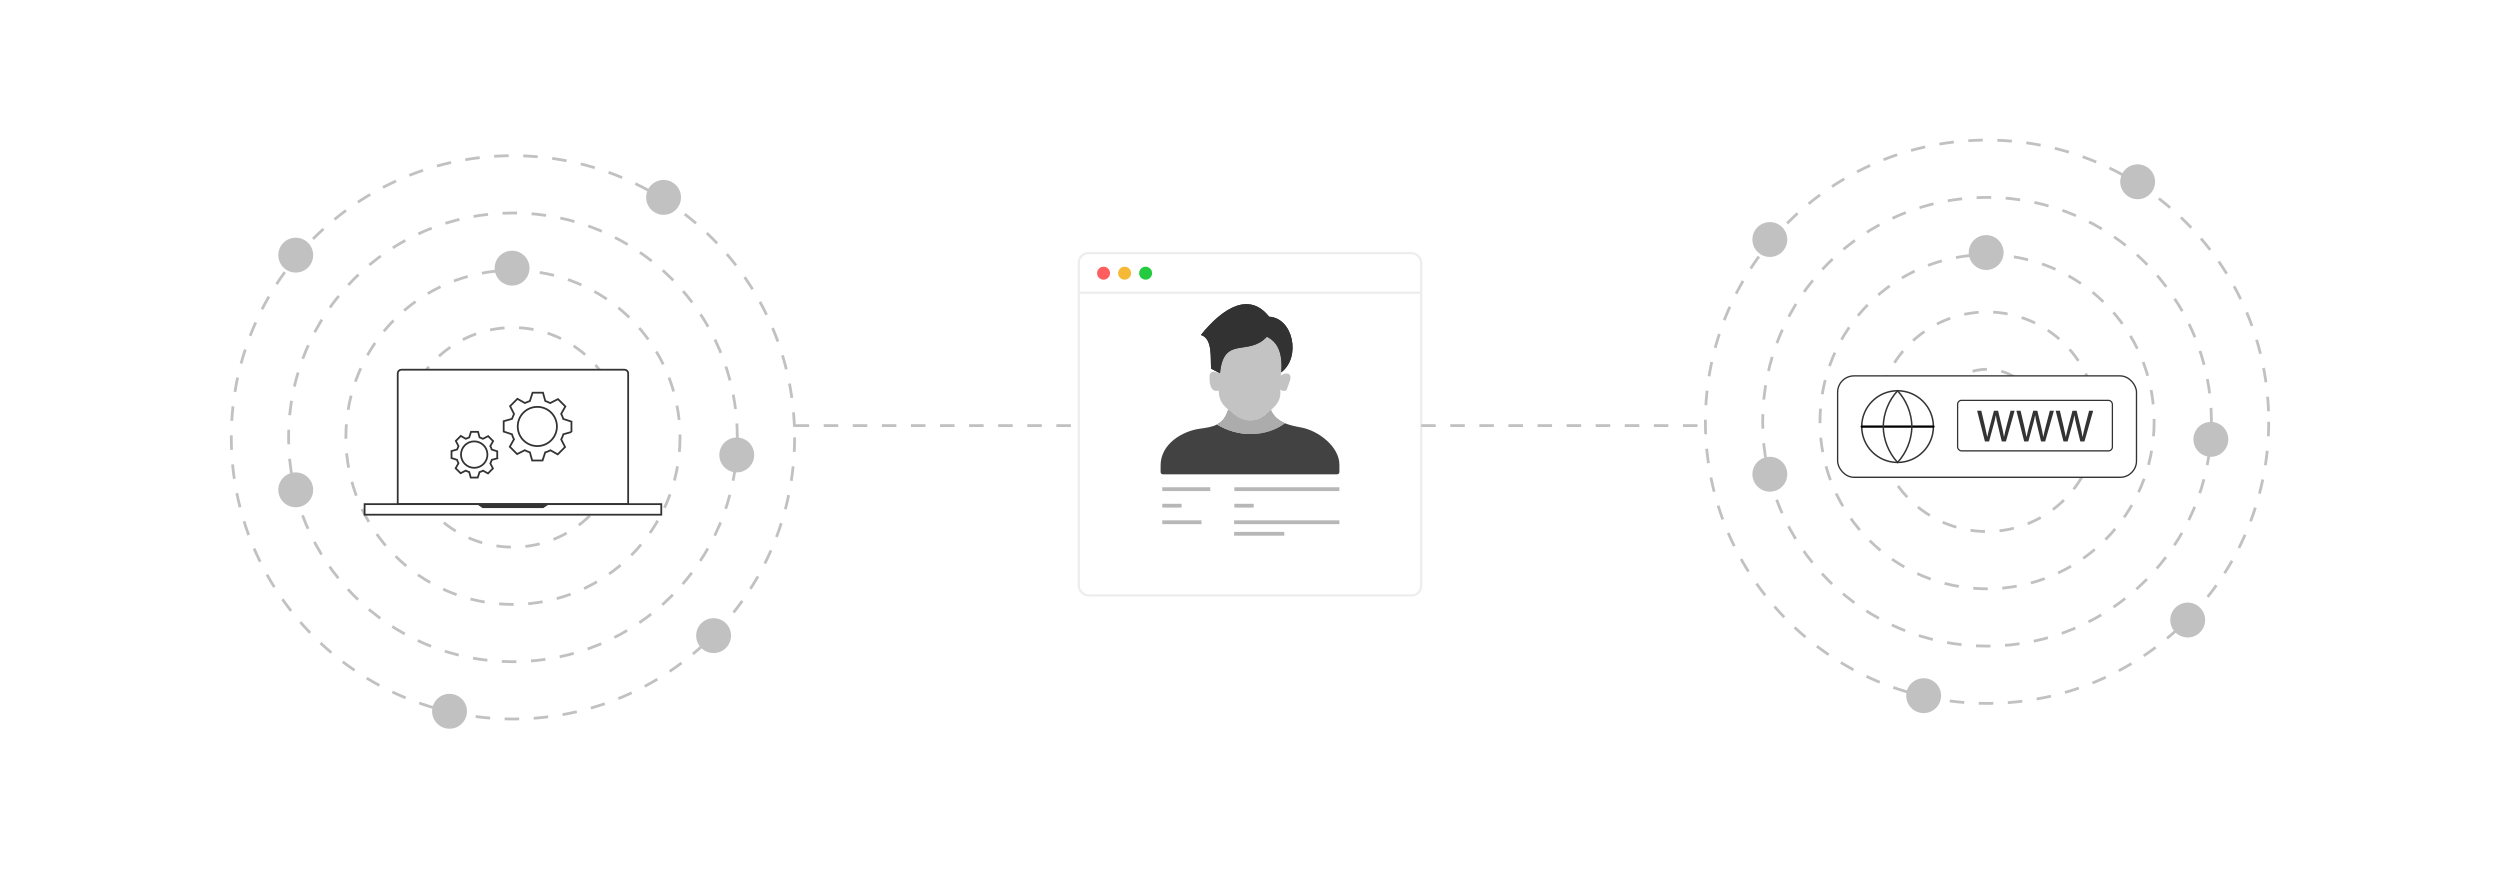 <?xml version="1.0" encoding="UTF-8"?><svg id="Federated-Identity-Management" xmlns="http://www.w3.org/2000/svg" xmlns:xlink="http://www.w3.org/1999/xlink" viewBox="0 0 860 298.867"><defs><filter id="drop-shadow-1" filterUnits="userSpaceOnUse"><feOffset dx="0" dy="6.998"/><feGaussianBlur result="blur" stdDeviation="5.443"/><feFlood flood-color="#333" flood-opacity=".05"/><feComposite in2="blur" operator="in"/><feComposite in="SourceGraphic"/></filter></defs><g filter="url(#drop-shadow-1)"><rect x="371.109" y="80.064" width="117.781" height="117.756" rx="3.295" ry="3.295" fill="#fff" stroke="#ededed" stroke-miterlimit="10" stroke-width=".778"/><line x1="371.109" y1="93.704" x2="488.891" y2="93.704" fill="none" stroke="#ededed" stroke-miterlimit="10" stroke-width=".778"/><circle cx="379.626" cy="86.975" r="2.23" fill="#ff5d5e" stroke-width="0"/><circle cx="386.86" cy="86.975" r="2.23" fill="#f5b935" stroke-width="0"/><circle cx="394.094" cy="86.975" r="2.23" fill="#24cb3f" stroke-width="0"/></g><path d="M437.159,141.122c1.987,4.423,6.68,5.204,10.637,5.969,5.788,1.118,12.959,6.584,12.959,12.778v2.524c-.001.427-.347.773-.774.773h-59.962c-.427-0-.773-.346-.774-.773v-2.284c0-7.443,7.526-11.839,13.607-12.652,4.425-.592,8.107-1.192,9.664-6.54.403.353.826.709,1.258,1.093,4.031,3.583,8.572,3.739,12.455-.006.319-.309.631-.599.93-.882h-0Z" fill="#424242" stroke-width="0"/><path d="M437.159,141.123c1.04,2.313,2.82,3.631,4.846,4.47-6.854,5.028-16.316,4.738-23.364.441,2.135-1.15,3.204-2.815,3.874-5.118.403.353.828.709,1.26,1.094,4.031,3.583,8.572,3.739,12.455-.006.319-.309.631-.599.93-.881h-0Z" fill="#acacac" stroke-width="0"/><path d="M430.381,149.309c-4.099.018-8.221-1.13-11.741-3.276,2.127-1.145,3.223-2.837,3.875-5.118.404.353.827.709,1.259,1.094,2.117,1.882,4.377,2.818,6.607,2.741v4.558Z" fill="#b7b7b7" stroke-width="0"/><path d="M416.147,128.868c.532-1.522,1.768-1.033,3.531-.389l-.016-.078.016.009c1.244-13.062,9.588-5.773,15.931-12.36l.214-.17c.369.184.73.385,1.08.602,2.704,1.817,4.343,5.127,3.853,11.598l.017-.014c-.052.382-.11.763-.175,1.143,1.603-1.215,3.913-1.101,3.187,1.588l-.993,2.811c-.238.674-.396.918-1.247.872-.375-.021-.753-.165-1.13-.414.348,4.148-1.666,5.502-4.186,7.935-3.882,3.747-8.425,3.592-12.454.007-2.361-2.099-4.457-3.374-4.562-7.69-.611.188-1.19.222-1.695-.066-1.008-.573-1.374-2.241-1.429-3.309-.023-.429-.005-1.638.057-2.075l-0.0 0Z" fill="#c3c3c3" fill-rule="evenodd" stroke-width="0"/><path d="M413.1,115.229c7.775-9.608,16.737-14.833,23.466-6.286,8.246.433,11.107,13.888,4.19,19.138.554-7.308-1.609-10.586-4.955-12.233-6.367,6.943-14.867-.631-16.124,12.563l-3.051-1.589c-.303-3.784.583-10.349-3.526-11.592v0Z" fill="#323232" fill-rule="evenodd" stroke-width="0"/><path d="M437.218,141.122c1.04,2.313,2.82,3.631,4.846,4.47-6.854,5.028-16.316,4.738-23.364.441,2.135-1.15,3.204-2.815,3.874-5.118.403.353.828.709,1.26,1.094,4.031,3.583,8.572,3.739,12.455-.006.319-.309.631-.599.93-.881h-0Z" fill="#acacac" stroke-width="0"/><path d="M413.1,115.229c7.775-9.608,16.737-14.833,23.466-6.286,8.246.433,11.107,13.888,4.19,19.138.554-7.308-1.609-10.586-4.955-12.233-6.367,6.943-14.867-.631-16.124,12.563l-3.051-1.589c-.303-3.784.583-10.349-3.526-11.592v0Z" fill="#323232" fill-rule="evenodd" stroke-width="0"/><line x1="399.818" y1="168.271" x2="416.343" y2="168.271" fill="none" stroke="#b7b7b7" stroke-miterlimit="10" stroke-width="1.308"/><line x1="424.618" y1="168.271" x2="460.755" y2="168.271" fill="none" stroke="#b7b7b7" stroke-miterlimit="10" stroke-width="1.308"/><line x1="399.818" y1="173.961" x2="406.476" y2="173.961" fill="none" stroke="#b7b7b7" stroke-miterlimit="10" stroke-width="1.308"/><line x1="399.818" y1="179.65" x2="413.303" y2="179.65" fill="none" stroke="#b7b7b7" stroke-miterlimit="10" stroke-width="1.308"/><line x1="424.533" y1="179.65" x2="460.755" y2="179.65" fill="none" stroke="#b7b7b7" stroke-miterlimit="10" stroke-width="1.308"/><line x1="424.533" y1="183.624" x2="441.797" y2="183.624" fill="none" stroke="#b7b7b7" stroke-miterlimit="10" stroke-width="1.308"/><line x1="424.618" y1="173.961" x2="431.275" y2="173.961" fill="none" stroke="#b7b7b7" stroke-miterlimit="10" stroke-width="1.308"/><circle cx="176.453" cy="150.449" r="96.891" fill="#fff" stroke="#c1c1c1" stroke-dasharray="0 0 5.002 5.002" stroke-miterlimit="10" stroke-width=".967"/><path d="M253.635,150.448c0,42.629-34.557,77.183-77.183,77.183s-77.181-34.555-77.181-77.183c0-42.626,34.555-77.181,77.181-77.181s77.183,34.555,77.183,77.181Z" fill="#fff" stroke="#c1c1c1" stroke-dasharray="0 0 5.002 5.002" stroke-miterlimit="10" stroke-width=".967"/><path d="M233.926,150.447c0,31.746-25.735,57.476-57.476,57.476s-57.471-25.73-57.471-57.476c0-31.741,25.73-57.471,57.471-57.471s57.476,25.73,57.476,57.471Z" fill="#fff" stroke="#c1c1c1" stroke-dasharray="0 0 5.002 5.002" stroke-miterlimit="10" stroke-width=".967"/><path d="M214.217,150.445c0,20.863-16.912,37.768-37.768,37.768s-37.76-16.905-37.76-37.768c0-20.855,16.905-37.76,37.76-37.76s37.768,16.905,37.768,37.76Z" fill="#fff" stroke="#c1c1c1" stroke-dasharray="0 0 5.002 5.002" stroke-miterlimit="10" stroke-width=".967"/><path d="M194.508,150.444c0,9.98-8.09,18.06-18.06,18.06-9.97,0-18.05-8.08-18.05-18.06,0-9.97,8.08-18.05,18.05-18.05,9.97,0,18.06,8.08,18.06,18.05Z" fill="#fff" stroke="#c1c1c1" stroke-dasharray="0 0 5.002 5.002" stroke-miterlimit="10" stroke-width=".967"/><circle cx="101.733" cy="87.766" r="5.999" fill="#c1c1c1" stroke-width="0"/><circle cx="101.733" cy="168.504" r="5.999" fill="#c1c1c1" stroke-width="0"/><circle cx="154.641" cy="244.679" r="5.999" fill="#c1c1c1" stroke-width="0"/><circle cx="253.445" cy="156.505" r="5.999" fill="#c1c1c1" stroke-width="0"/><circle cx="228.266" cy="67.9" r="5.999" fill="#c1c1c1" stroke-width="0"/><circle cx="176.15" cy="92.24" r="5.999" fill="#c1c1c1" stroke-width="0"/><circle cx="245.477" cy="218.656" r="5.999" fill="#c1c1c1" stroke-width="0"/><path d="M138.067,127.181h76.771c.689,0,1.249.56,1.249,1.249v44.991h-79.27v-44.991c0-.689.56-1.249,1.249-1.249Z" fill="#fff" stroke="#333" stroke-miterlimit="10" stroke-width=".618"/><rect x="125.423" y="173.422" width="102.06" height="3.633" fill="#fff" stroke="#333" stroke-miterlimit="10" stroke-width=".618"/><polygon points="186.909 174.767 165.997 174.767 164.005 173.422 188.901 173.422 186.909 174.767" fill="#333" stroke-width="0"/><path d="M171.051,157.663l-.003-2.41-1.892-.62c-.122-.405-.285-.8-.491-1.178l.968-1.721-1.706-1.702-1.805.914c-.378-.201-1.146-.479-1.146-.479l-.538-1.922-2.41.003-.631,1.924-1.149.47-1.74-.979-1.702,1.706.915,1.806-.48,1.145-1.922.538.003,2.41,1.913.627c.118.4.275.79.475,1.163l-.973,1.729,1.706,1.702,1.773-.898c.381.209.78.377,1.189.5l.528,1.886,2.41-.003.612-1.867c.418-.122.825-.289,1.215-.5l1.693.953,1.702-1.706-.89-1.757c.209-.387.373-.791.495-1.205l1.883-.527ZM163.248,160.927c-2.513.065-4.599-1.915-4.664-4.428s1.915-4.599,4.428-4.664c2.513-.065,4.599,1.915,4.664,4.428.065,2.513-1.915,4.599-4.428,4.664Z" fill="none" stroke="#333" stroke-miterlimit="10" stroke-width=".618"/><path d="M196.583,148.606l-.004-3.572-2.805-.919c-.18-.6-.423-1.185-.728-1.747l1.435-2.551-2.529-2.523-2.676,1.355c-.56-.299-1.699-.711-1.699-.711l-.797-2.849-3.572.004-.935,2.852-1.703.697-2.579-1.451-2.523,2.529,1.356,2.677-.712,1.697-2.849.797.004,3.572,2.835.929c.174.592.408,1.171.704,1.725l-1.442,2.563,2.529,2.523,2.628-1.331c.565.31,1.155.558,1.762.741l.782,2.795,3.572-.004.907-2.768c.619-.181,1.223-.429,1.8-.741l2.509,1.412,2.523-2.529-1.319-2.605c.31-.573.553-1.172.733-1.786l2.791-.781ZM185.016,153.444c-3.725.097-6.816-2.839-6.913-6.563-.097-3.725,2.839-6.816,6.563-6.913,3.725-.097,6.816,2.839,6.913,6.563.097,3.725-2.839,6.816-6.563,6.913Z" fill="none" stroke="#333" stroke-miterlimit="10" stroke-width=".618"/><circle cx="683.547" cy="145.08" r="96.891" fill="#fff" stroke="#c1c1c1" stroke-dasharray="0 0 5.002 5.002" stroke-miterlimit="10" stroke-width=".967"/><path d="M760.729,145.079c0,42.629-34.557,77.183-77.183,77.183s-77.181-34.555-77.181-77.183c0-42.626,34.555-77.181,77.181-77.181s77.183,34.555,77.183,77.181Z" fill="#fff" stroke="#c1c1c1" stroke-dasharray="0 0 5.002 5.002" stroke-miterlimit="10" stroke-width=".967"/><path d="M741.02,145.078c0,31.746-25.735,57.476-57.476,57.476s-57.471-25.73-57.471-57.476c0-31.741,25.73-57.471,57.471-57.471s57.476,25.73,57.476,57.471Z" fill="#fff" stroke="#c1c1c1" stroke-dasharray="0 0 5.002 5.002" stroke-miterlimit="10" stroke-width=".967"/><path d="M721.311,145.076c0,20.863-16.912,37.768-37.768,37.768s-37.76-16.905-37.76-37.768c0-20.855,16.905-37.76,37.76-37.76s37.768,16.905,37.768,37.76Z" fill="#fff" stroke="#c1c1c1" stroke-dasharray="0 0 5.002 5.002" stroke-miterlimit="10" stroke-width=".967"/><path d="M701.602,145.075c0,9.98-8.09,18.06-18.06,18.06-9.97,0-18.05-8.08-18.05-18.06,0-9.97,8.08-18.05,18.05-18.05,9.97,0,18.06,8.08,18.06,18.05Z" fill="#fff" stroke="#c1c1c1" stroke-dasharray="0 0 5.002 5.002" stroke-miterlimit="10" stroke-width=".967"/><circle cx="608.827" cy="82.397" r="5.999" fill="#c1c1c1" stroke-width="0"/><circle cx="608.827" cy="163.135" r="5.999" fill="#c1c1c1" stroke-width="0"/><circle cx="661.735" cy="239.31" r="5.999" fill="#c1c1c1" stroke-width="0"/><circle cx="760.539" cy="151.136" r="5.999" fill="#c1c1c1" stroke-width="0"/><circle cx="735.36" cy="62.532" r="5.999" fill="#c1c1c1" stroke-width="0"/><circle cx="683.244" cy="86.871" r="5.999" fill="#c1c1c1" stroke-width="0"/><circle cx="752.571" cy="213.287" r="5.999" fill="#c1c1c1" stroke-width="0"/><rect x="632.142" y="129.305" width="102.811" height="34.888" rx="5.63" ry="5.63" fill="#fff" stroke="#333" stroke-miterlimit="10" stroke-width=".466"/><rect x="673.416" y="137.719" width="53.244" height="17.375" rx="1.314" ry="1.314" fill="#fff" stroke="#333" stroke-miterlimit="10" stroke-width=".442"/><path d="M682.81,151.859l-2.68-10.562h1.441l1.254,5.344c.313,1.316.596,2.633.783,3.651h.031c.173-1.05.502-2.304.862-3.667l1.41-5.328h1.427l1.284,5.359c.298,1.253.58,2.507.737,3.62h.031c.219-1.16.517-2.335.846-3.651l1.395-5.328h1.396l-2.993,10.562h-1.427l-1.332-5.5c-.329-1.348-.548-2.382-.689-3.448h-.031c-.188,1.05-.423,2.084-.814,3.448l-1.505,5.5h-1.426Z" fill="#333" stroke-width="0"/><path d="M696.321,151.859l-2.68-10.562h1.441l1.254,5.344c.313,1.316.596,2.633.783,3.651h.031c.173-1.05.502-2.304.862-3.667l1.41-5.328h1.427l1.284,5.359c.298,1.253.58,2.507.737,3.62h.031c.219-1.16.517-2.335.846-3.651l1.395-5.328h1.396l-2.993,10.562h-1.427l-1.332-5.5c-.329-1.348-.548-2.382-.689-3.448h-.031c-.188,1.05-.423,2.084-.814,3.448l-1.505,5.5h-1.426Z" fill="#333" stroke-width="0"/><path d="M709.833,151.859l-2.68-10.562h1.441l1.254,5.344c.313,1.316.596,2.633.783,3.651h.031c.173-1.05.502-2.304.862-3.667l1.41-5.328h1.427l1.284,5.359c.298,1.253.58,2.507.737,3.62h.031c.219-1.16.517-2.335.846-3.651l1.395-5.328h1.396l-2.993,10.562h-1.427l-1.332-5.5c-.329-1.348-.548-2.382-.689-3.448h-.031c-.188,1.05-.423,2.084-.814,3.448l-1.505,5.5h-1.426Z" fill="#333" stroke-width="0"/><circle cx="652.763" cy="146.749" r="12.33" fill="#fff" stroke="#333" stroke-miterlimit="10" stroke-width=".522"/><line x1="640.433" y1="146.749" x2="665.092" y2="146.749" fill="none" stroke="#000" stroke-linecap="round" stroke-linejoin="round" stroke-width=".799"/><path d="M652.763,134.42c3.084,3.376,4.837,7.758,4.932,12.33-.095,4.572-1.848,8.953-4.932,12.33-3.084-3.376-4.837-7.758-4.932-12.33.095-4.572,1.848-8.953,4.932-12.33Z" fill="none" stroke="#333" stroke-miterlimit="10" stroke-width=".522"/><line x1="273.344" y1="146.407" x2="371.109" y2="146.407" fill="#fff" stroke="#c1c1c1" stroke-dasharray="0 0 5.002 5.002" stroke-miterlimit="10" stroke-width=".967"/><line x1="488.891" y1="146.407" x2="586.656" y2="146.407" fill="#fff" stroke="#c1c1c1" stroke-dasharray="0 0 5.002 5.002" stroke-miterlimit="10" stroke-width=".967"/></svg>